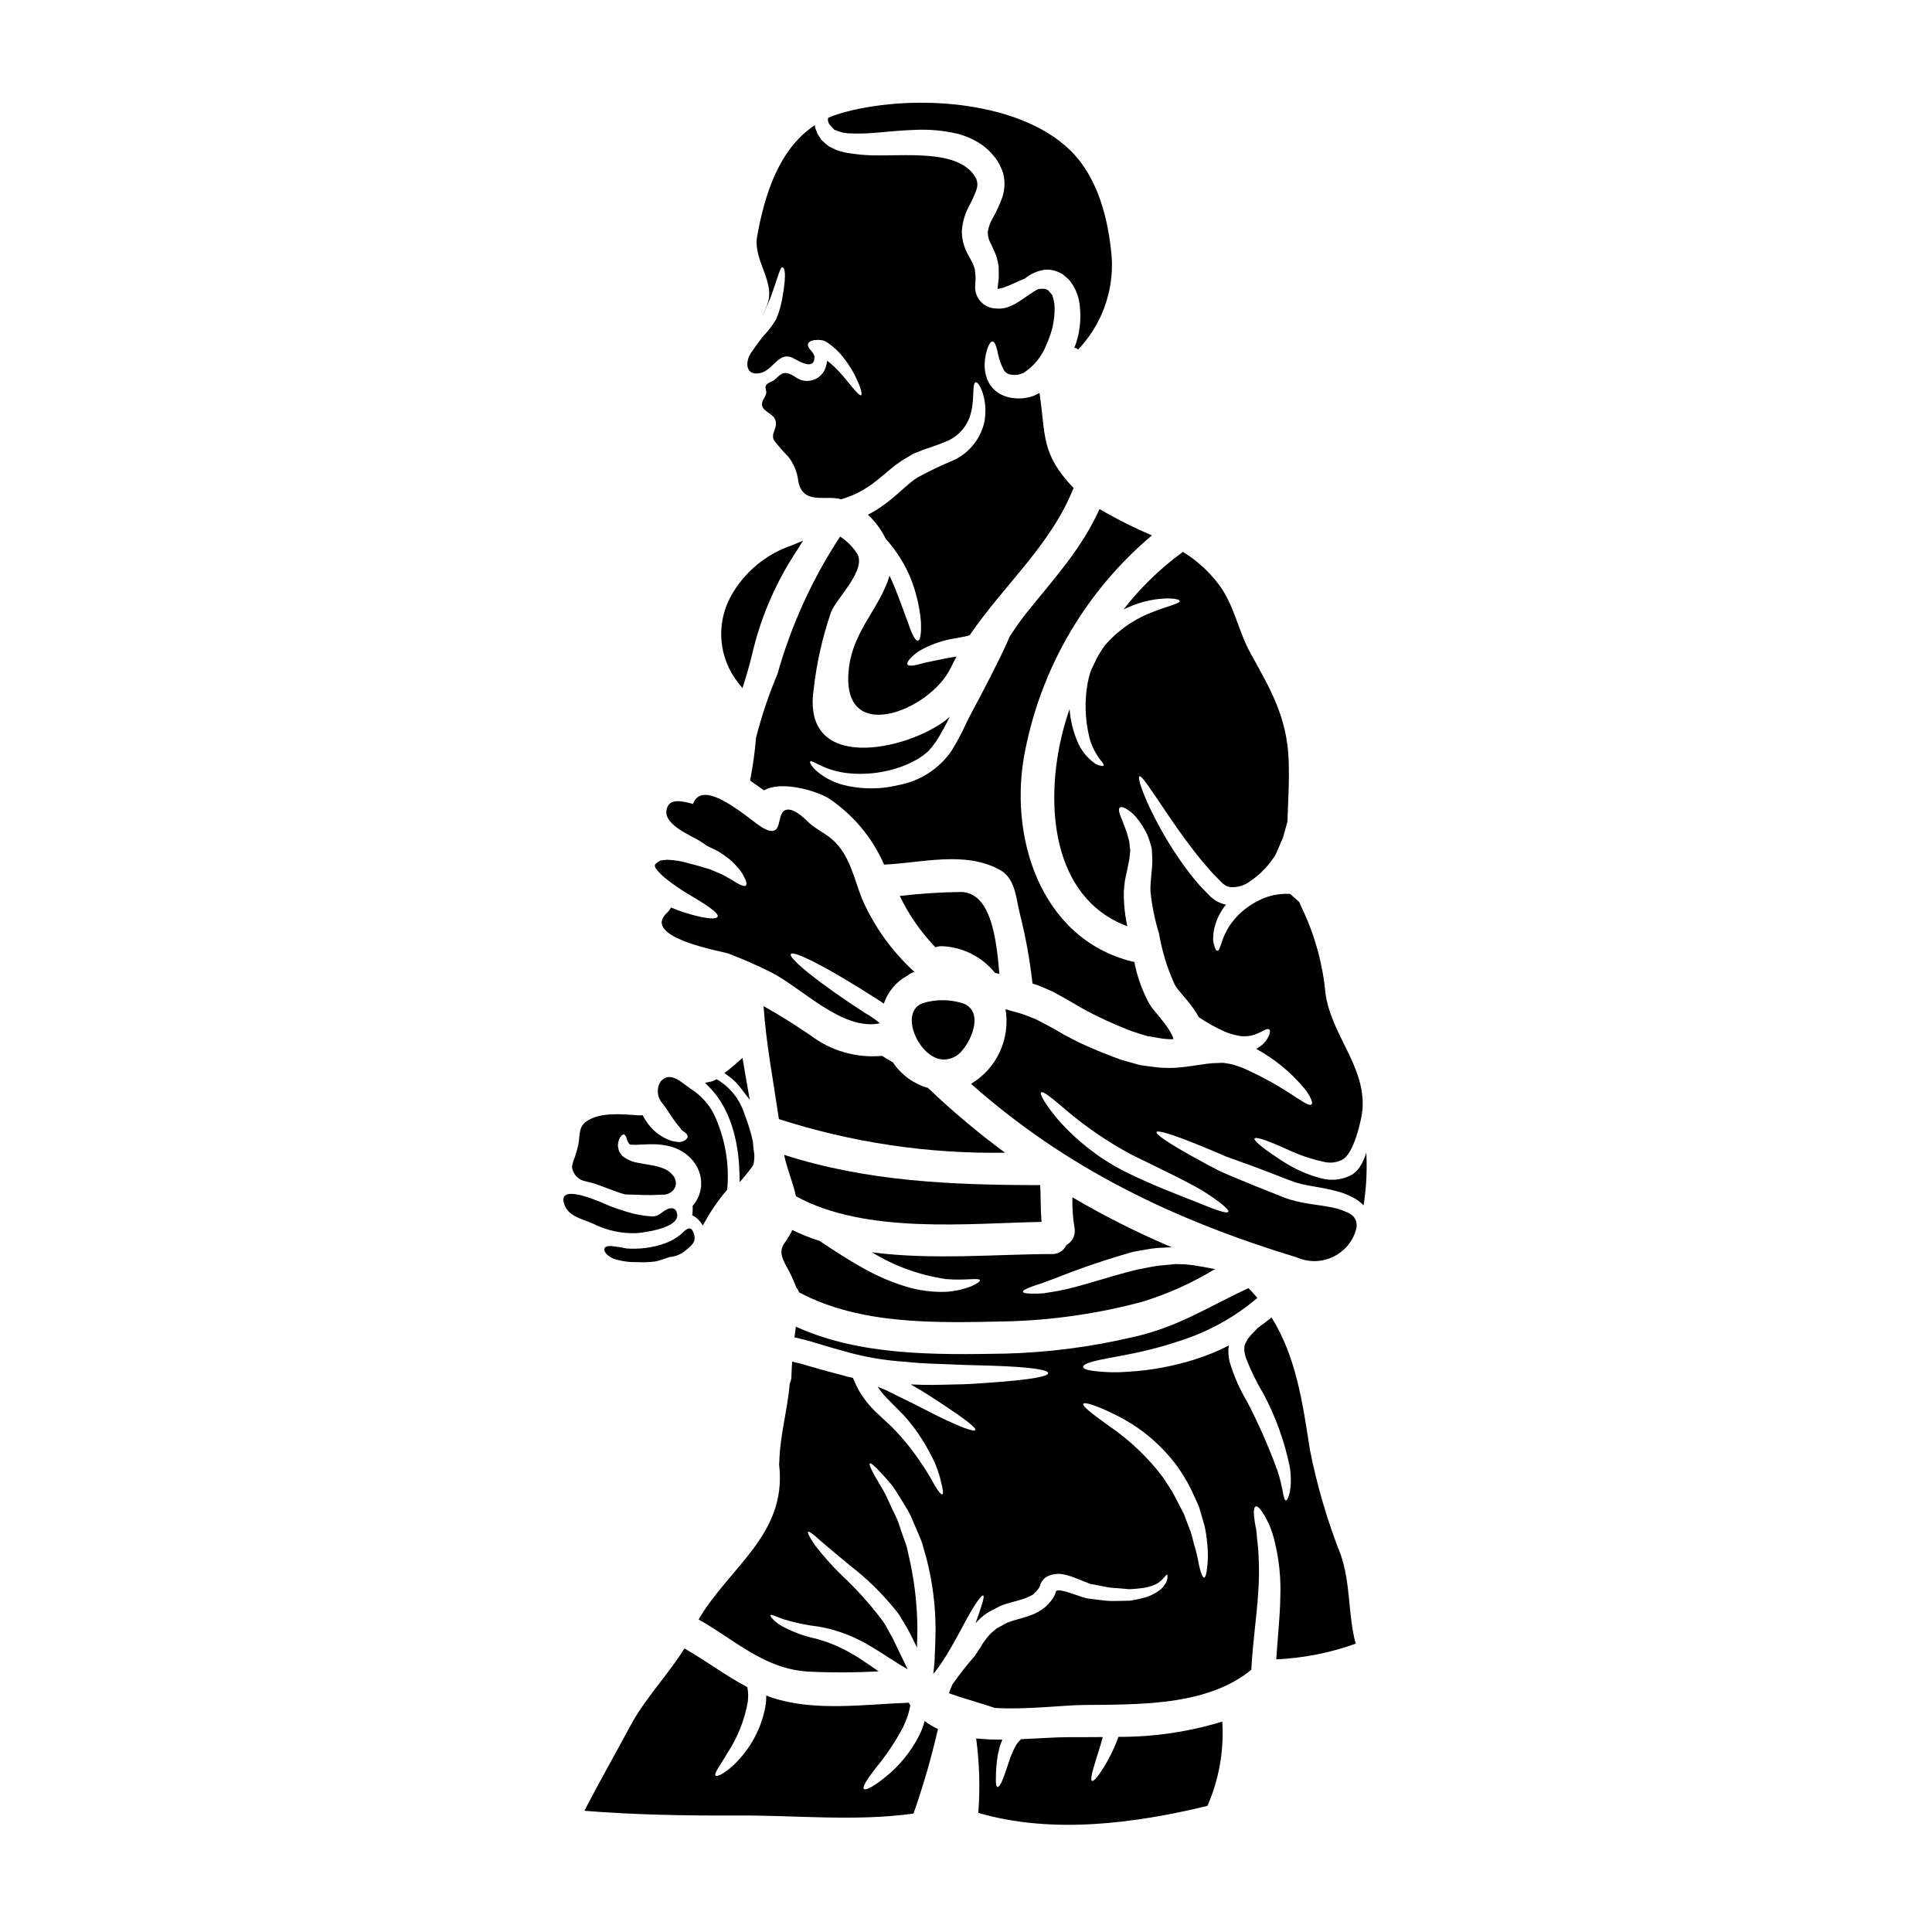 <?xml version="1.0" encoding="UTF-8"?>
<!-- Uploaded to: ICON Repo, www.iconrepo.com, Generator: ICON Repo Mixer Tools -->
<svg fill="#000000" width="800px" height="800px" version="1.1" viewBox="144 144 512 512" xmlns="http://www.w3.org/2000/svg">
 <g>
  <path d="m407.67 401.81c0.395 0.113 0.789 0.227 1.18 0.316-0.738-8.309-1.91-21.543-10.133-21.742h0.004c-5.438 0.062-10.871 0.418-16.273 1.055 2.402 5.008 5.594 9.598 9.445 13.602 0.602-0.219 1.238-0.316 1.879-0.289 5.426 0.262 10.484 2.832 13.898 7.059z"/>
  <path d="m345.38 242.88c3.586-0.707 4.984-6.004 8.879-3.938 1.48 0.789 5.633 3.328 5.578-0.316-0.027-1.223-1.68-2.133-1.734-3.148-0.113-1.707 3.613-1.574 4.555-1.082l-0.004 0.004c1.902 1.16 3.574 2.668 4.922 4.441 1.219 1.543 2.277 3.211 3.148 4.977 1.422 2.934 1.852 4.723 1.48 4.926-0.371 0.199-1.594-1.18-3.543-3.586-1.129-1.422-2.344-2.773-3.641-4.043-0.57-0.547-1.18-1.051-1.824-1.508-0.043 0.512-0.148 1.02-0.309 1.508-0.367 1.367-1.277 2.523-2.519 3.199-1.242 0.68-2.707 0.816-4.055 0.387-1.426-0.453-2.676-1.906-4.211-1.852-1.34 0.059-1.969 1.137-2.906 1.852-0.938 0.711-2.074 0.684-2.301 1.766-0.113 0.48 0.254 1.18 0.168 1.703v0.004c-0.145 0.582-0.395 1.129-0.738 1.621-1.25 2.449 0.828 3.047 2.191 4.242 0.855 0.625 1.277 1.688 1.082 2.731-0.227 1.395-1.254 2.559-0.43 3.984 1.156 1.496 2.402 2.922 3.727 4.266 1.332 1.688 2.215 3.688 2.562 5.809 0.789 6.492 5.859 4.781 9.957 5.207h0.004c0.52 0.051 1.035 0.148 1.539 0.285 0.082-0.031 0.195-0.086 0.285-0.113h-0.004c2.277-0.668 4.445-1.668 6.434-2.961 3.641-2.219 6.629-5.75 10.699-7.996 0.484-0.285 0.969-0.566 1.426-0.855 0.457-0.289 0.996-0.426 1.48-0.625h-0.004c0.891-0.398 1.801-0.738 2.731-1.023 1.734-0.625 3.184-1.082 4.469-1.648 2.141-0.797 3.981-2.238 5.262-4.129 0.492-0.766 0.91-1.574 1.254-2.418 0.199-0.855 0.484-1.621 0.598-2.363v0.004c0.191-1.234 0.305-2.481 0.34-3.731 0.027-2.023 0.168-2.992 0.625-3.148 0.395-0.113 1.082 0.625 1.852 2.754v0.004c0.457 1.406 0.703 2.871 0.742 4.352 0.008 1.039-0.059 2.074-0.203 3.102-0.926 4.535-3.922 8.379-8.094 10.383-3.207 1.324-6.344 2.812-9.395 4.469-2.934 1.652-5.75 5.152-10.387 8.227-0.977 0.676-2.004 1.273-3.074 1.789 1.965 1.824 3.574 3.996 4.746 6.402 2.57 2.875 4.684 6.129 6.262 9.648 1.629 3.863 2.656 7.949 3.043 12.125 0.168 3.129-0.113 5.094-0.789 5.207-0.672 0.113-1.574-1.652-2.559-4.582-1.082-2.789-2.363-6.719-4.125-10.816-0.289-0.625-0.543-1.18-0.828-1.789-2.562 8.422-9.305 14.312-10.672 23.703-3.188 21.973 21.34 12.203 26.863 0.738 0.512-1.051 1.023-2.047 1.574-3.043-3.5 0.539-6.371 1.25-8.566 1.676-2.449 0.738-4.125 1.023-4.441 0.395-0.285-0.566 0.789-1.879 2.879-3.414h0.008c3.055-1.816 6.441-3.008 9.957-3.5 0.91-0.172 1.793-0.344 2.644-0.516 0.344-0.082 0.684-0.195 0.996-0.285 8.992-13.262 21.488-23.816 27.52-39.016-8.711-9.137-7.344-13.887-9.02-25.191-0.484 0.254-0.996 0.512-1.508 0.738v0.008c-1.191 0.445-2.453 0.684-3.727 0.707-0.609 0.023-1.219-0.016-1.82-0.113l-0.43-0.055c-0.426-0.059-0.312-0.059-0.484-0.086l-0.594-0.168c-2.356-0.598-4.293-2.262-5.238-4.496-0.586-1.484-0.828-3.078-0.711-4.668 0.066-1.051 0.25-2.09 0.539-3.102 0.484-1.621 1.051-2.449 1.535-2.422 0.484 0.027 0.887 0.941 1.281 2.508h0.004c0.293 1.871 0.918 3.672 1.848 5.32 0.453 0.574 1.125 0.934 1.852 0.996 1.152 0.191 2.332-0.008 3.356-0.57 2.68-1.777 4.742-4.34 5.906-7.34 0.395-0.855 0.711-1.734 1.027-2.59l0.371-1.18 0.195-0.738v-0.004c0.008-0.094 0.027-0.191 0.059-0.281l0.055-0.285c0.359-1.617 0.523-3.269 0.484-4.922-0.055-1.074-0.258-2.133-0.598-3.148-0.254-0.312-0.512-0.652-0.789-0.938l-0.086-0.141c-0.027-0.031-0.055-0.031-0.082-0.059-0.262-0.344-0.598-0.344-0.914-0.539v-0.004c-0.645-0.082-1.297-0.055-1.93 0.082-0.254 0.145-0.516 0.254-0.789 0.43-3.328 1.969-6.371 5.148-10.414 4.668-1.559-0.043-3.031-0.734-4.062-1.906-1.027-1.168-1.527-2.715-1.375-4.269 0-0.031 0.059-1.109 0.059-1.109 0.027-0.254 0.027-0.738 0.027-1.109-0.055-0.598-0.113-1.18-0.168-1.824-0.113-0.598-0.316-0.938-0.484-1.535-0.371-0.684-0.738-1.398-1.109-2.106-1.172-1.941-1.82-4.16-1.879-6.43 0.121-2.324 0.738-4.598 1.82-6.66 0.816-1.469 1.512-3 2.078-4.582 0.16-0.508 0.238-1.039 0.227-1.574-0.027-0.254-0.113-0.457-0.113-0.68-0.09-0.145-0.137-0.312-0.141-0.484-2.731-5.406-9.988-6.148-16.422-6.344-3.269-0.059-6.43 0.055-9.562 0.055h0.004c-3 0.027-5.992-0.234-8.938-0.789-0.711-0.172-1.453-0.395-2.133-0.625-0.684-0.316-1.367-0.625-2.023-0.969-0.691-0.516-1.348-1.074-1.965-1.68-0.289-0.453-0.57-0.883-0.855-1.309l-0.172-0.254-0.055-0.141-0.113-0.227-0.168-0.484-0.004-0.004c-0.141-0.301-0.254-0.617-0.344-0.941-0.031-0.195-0.051-0.395-0.059-0.598-9.531 6.262-13.316 18.414-15.309 29.48-1.137 6.402 5.035 12.094 2.644 18.184-0.227 0.57-0.652 1.574-1.137 2.754 0.512-1.055 0.883-2.109 1.367-3.047 2.336-5.664 3.102-9.84 3.84-9.703 1.34 0.312 0.227 6.691 0.086 7.394l0.004 0.008c-0.305 2.191-0.898 4.336-1.77 6.375-1.023 1.711-2.246 3.297-3.641 4.723-1.023 1.367-2.051 2.785-3.016 4.184-1.57 2.328-1.543 6.109 2.356 5.367z"/>
  <path d="m365.16 178.43c0.277 0.055 0.539 0.148 0.789 0.281 0.395 0.141 0.828 0.254 1.25 0.395 0.516 0.086 1.027 0.145 1.539 0.227 2.625 0.125 5.258 0.059 7.871-0.195 2.902-0.254 6.203-0.598 9.73-0.711 3.883-0.203 7.773 0.152 11.555 1.051 2.207 0.594 4.305 1.547 6.207 2.816 1.02 0.703 1.945 1.535 2.754 2.477 0.469 0.488 0.895 1.016 1.277 1.574l0.789 1.312c0.359 0.723 0.664 1.473 0.91 2.246 0.191 0.715 0.316 1.449 0.367 2.188 0.062 1.391-0.117 2.777-0.539 4.102-0.699 1.957-1.562 3.852-2.59 5.66-0.684 1.133-1.129 2.391-1.309 3.699 0.035 1.219 0.387 2.406 1.023 3.445 0.371 0.789 0.738 1.621 1.082 2.418 0.375 1.031 0.637 2.098 0.785 3.188 0.031 0.996 0.031 1.992 0.031 2.934-0.031 0.395-0.059 0.711-0.113 1.223l-0.141 1.18c-0.043 0.18-0.062 0.359-0.059 0.543 0.023 0.023 0.055 0.031 0.086 0.027 0.055 0 0.195 0.055 0.227 0.055l0.012-0.051c0.051 0.004 0.102-0.008 0.148-0.027 0.496-0.074 0.98-0.207 1.449-0.395 1.793-0.68 3.586-1.574 5.352-2.301 1.574-1.312 3.508-2.125 5.547-2.336 1.145-0.043 2.285 0.184 3.328 0.656l0.789 0.395 0.195 0.113 0.113 0.059 0.059 0.027 0.34 0.312 0.227 0.199c0.316 0.254 0.625 0.512 0.941 0.789v-0.004c1.629 1.887 2.648 4.219 2.93 6.691 0.289 2.254 0.254 4.535-0.109 6.773l-0.059 0.43-0.113 0.539-0.168 0.738c-0.141 0.57-0.316 1.223-0.512 1.824-0.113 0.395-0.316 0.789-0.457 1.18l-0.004 0.004c0.176 0 0.348 0.027 0.512 0.086 0.18 0.105 0.344 0.238 0.484 0.391 6.258-6.543 9.496-15.402 8.934-24.441-0.855-10.043-3.586-21.254-11.156-28.543-13.926-13.41-42.816-14.918-60.965-9.57-1.039 0.316-2.055 0.699-3.047 1.141-0.145 0.734 0.09 1.496 0.625 2.019z"/>
  <path d="m340.77 326.37 0.551-1.773c0.938-3.019 1.73-5.965 2.438-9.004v-0.004c2.336-9.141 6.195-17.82 11.414-25.68l1.641-2.633-2.859 1.203c-6.984 2.336-12.832 7.227-16.359 13.695-1.918 3.574-2.746 7.629-2.391 11.668 0.355 4.039 1.879 7.887 4.391 11.07z"/>
  <path d="m449.28 285.88c-4.773-2.023-9.41-4.352-13.887-6.973-4.926 10.844-11.953 18.238-19.68 27.918-1.422 1.82-2.754 3.754-4.039 5.688-0.684 1.594-1.539 3.445-2.59 5.609-1.574 3.215-3.504 7.027-5.719 11.211-1.109 2.106-2.305 4.211-3.391 6.492l0.004-0.004c-1.137 2.512-2.438 4.945-3.898 7.281-3.316 4.731-8.371 7.957-14.059 8.969-4.359 1.066-8.898 1.141-13.289 0.227-2.992-0.559-5.793-1.871-8.141-3.812-1.648-1.426-2.047-2.477-1.906-2.676 0.539-0.598 3.84 2.59 10.582 3.148h0.004c3.918 0.34 7.863-0.047 11.641-1.141 2.188-0.617 4.293-1.504 6.262-2.648l0.711-0.457 0.371-0.254 0.168-0.113 0.086-0.055 0.055-0.027 1.426-1.18 1.023-1.18 1.113-1.473c1.312-2.106 2.508-4.281 3.582-6.516-0.395 0.344-0.789 0.711-1.18 1.023-10.5 7.969-38.02 13.918-34.918-8.082 0.773-7.039 2.328-13.969 4.637-20.66 1.398-3.668 9.875-11.492 6.691-15.82-1.148-1.656-2.606-3.074-4.293-4.184-7.363 11.199-12.961 23.469-16.59 36.371-2.305 5.488-4.207 11.137-5.691 16.898-0.312 3.824-0.844 7.625-1.594 11.383 1.223 0.855 2.449 1.734 3.699 2.617 4.582-2.676 13.914 0.086 17.27 2.191v0.004c6.41 4.328 11.461 10.387 14.566 17.473 10.102-0.457 21.516-3.727 30.762 1.453 4.129 2.332 4.184 7.711 5.238 11.695l-0.004-0.004c1.52 6.047 2.629 12.188 3.328 18.383 0.516 0.172 1.027 0.289 1.512 0.484 1.078 0.457 2.106 0.883 3.148 1.34 1.043 0.457 1.906 0.996 2.816 1.48 1.934 1.023 3.445 1.992 5.094 2.934 1.594 0.855 2.988 1.648 4.582 2.418 1.594 0.766 3.148 1.508 4.668 2.133s2.93 1.281 4.352 1.793c1.426 0.512 2.754 0.883 4.098 1.309 1.34 0.227 2.644 0.457 3.898 0.656v-0.004c1.039 0.164 2.094 0.23 3.148 0.195-0.039-0.148-0.066-0.301-0.086-0.453-0.43-1.039-0.984-2.023-1.648-2.93-0.738-1.051-1.625-2.106-2.535-3.242-0.484-0.57-0.938-1.109-1.453-1.793v-0.004c-0.543-0.758-1.008-1.57-1.395-2.418-1.5-3.055-2.582-6.301-3.215-9.645-0.191-0.016-0.379-0.043-0.566-0.09-24.621-6.113-33.027-33.746-28.305-56.258 4.438-22.145 16.258-42.133 33.535-56.684z"/>
  <path d="m426.6 473.95c-0.676 1.516-2.211 2.461-3.867 2.387-14.258 0-31.531 1.648-47.625-0.457l-0.004 0.004c5.981 3.664 12.641 6.074 19.578 7.082 5.238 0.453 8.793-0.43 8.992 0.312 0.086 0.316-0.652 0.855-2.133 1.539h0.004c-2.207 0.879-4.543 1.398-6.918 1.535-3.504 0.109-7.008-0.344-10.371-1.34-4.031-1.227-7.914-2.894-11.578-4.977-3.871-2.164-7.344-4.441-10.445-6.488l-1.023-0.684c-2.488-0.797-4.91-1.766-7.262-2.902-0.164 0.406-0.352 0.801-0.566 1.18-0.148 0.262-0.316 0.512-0.512 0.742-0.148 0.391-0.359 0.758-0.625 1.082-1.938 2.391-1.137 4.184 0.168 6.656h0.004c1.031 1.789 1.906 3.664 2.617 5.609 0.328 0.355 0.574 0.785 0.711 1.25 16.418 8.734 36.539 8.082 54.637 7.711 12.277-0.281 24.477-2.027 36.336-5.207 6.758-2.074 13.23-4.984 19.266-8.66-0.031 0.004-0.062-0.008-0.086-0.027-1.395-0.227-2.848-0.57-4.41-0.789-0.789-0.141-1.594-0.285-2.336-0.34l0.004 0.004c-0.84-0.113-1.688-0.16-2.535-0.145-0.395 0-1.078-0.055-1.25-0.027-0.453 0.059-0.91 0.086-1.367 0.141l-2.785 0.254c-1.91 0.227-3.84 0.711-5.863 1.055-7.992 1.969-15.309 4.637-21 5.664-1.426 0.254-2.703 0.453-3.84 0.625l-0.004 0.004c-0.953 0.078-1.914 0.105-2.871 0.082-1.594 0-2.508-0.168-2.562-0.48-0.055-0.312 0.738-0.789 2.246-1.34 0.738-0.289 1.648-0.598 2.731-0.914 0.996-0.395 2.164-0.824 3.445-1.277 6.797-2.715 13.73-5.07 20.773-7.059 2.188-0.371 4.293-0.855 6.398-1.023l3.102-0.172c0.254 0 0.512-0.027 0.738-0.027h0.004c-9.051-3.836-17.844-8.258-26.32-13.234-0.07 2.668 0.109 5.336 0.539 7.973 0.414 1.859-0.457 3.769-2.133 4.68z"/>
  <path d="m317.7 373.95c0.047 0.141 0.125 0.27 0.23 0.371l0.426 0.543c0.09 0.078 0.176 0.164 0.254 0.254 0.5 0.559 1.039 1.07 1.621 1.535 2.223 1.809 4.594 3.426 7.086 4.84 4.414 2.617 7.231 4.582 6.859 5.438-0.371 0.855-3.644 0.512-8.82-1.109v-0.004c-1.203-0.383-2.387-0.832-3.543-1.336-0.227 0.508-0.555 0.961-0.969 1.336-7.285 6.633 14.539 10.273 16.137 10.871 3.84 1.453 7.598 3.094 11.27 4.926 8.195 4.098 18.926 15.648 28.914 13.57-0.051-0.078-0.121-0.145-0.199-0.195-1.18-0.957-2.434-1.816-3.754-2.562-11.699-7.543-20.348-14.457-19.637-15.594 0.711-1.137 10.703 4.129 22.141 11.496 0.828 0.484 1.68 1.055 2.504 1.648h-0.004c1.074-3.195 3.328-5.863 6.301-7.453 0.5-0.434 1.094-0.742 1.734-0.91 0.055 0 0.086 0 0.113-0.027-5.91-5.379-10.629-11.93-13.859-19.242-2.191-5.465-3.242-11.695-7.852-15.793-1.992-1.793-4.297-2.703-6.262-4.527-1.277-1.223-4.414-4.379-6.488-3.242-2.219 1.25-0.254 7.742-5.832 4.555-3.074-1.762-15.77-13.688-18.414-6.297-1.879-0.457-5.512-1.594-6.633 0.512-2.504 4.723 6.348 7.852 8.965 9.648 0.453 0.285 0.855 0.598 1.223 0.883 0.426 0.199 0.789 0.395 1.223 0.598h0.008c0.699 0.301 1.383 0.641 2.047 1.023 0.684 0.484 1.367 0.941 1.992 1.367 1.074 0.758 2.039 1.656 2.871 2.676 0.668 0.695 1.234 1.48 1.68 2.332 0.789 1.395 0.969 2.273 0.625 2.586s-1.25 0-2.504-0.738c-0.625-0.371-1.34-0.883-2.219-1.309h0.004c-0.906-0.559-1.859-1.035-2.848-1.422-0.484-0.223-1.023-0.453-1.574-0.68-0.551-0.227-1.395-0.43-2.106-0.652-0.711-0.223-1.648-0.516-2.16-0.629-0.789-0.195-1.574-0.395-2.363-0.625v-0.004c-1.504-0.414-3.051-0.664-4.613-0.738-0.34-0.051-0.688-0.039-1.023 0.027-0.227 0.055-0.789 0-0.789 0.113-0.141 0.082-0.199-0.031-0.457 0.027l-1.051 0.68-0.086 0.086c-0.027 0.055-0.168 0.141-0.168 0.199v0.004c-0.059 0.066-0.105 0.145-0.141 0.227-0.047 0.191-0.016 0.398 0.082 0.57 0 0.066 0.059 0.094 0.059 0.148z"/>
  <path d="m419.17 458.07c-22.996-0.031-45.5-0.969-67.383-8.027 0.855 3.984 2.422 7.453 3.148 10.98 18.582 10.191 46.016 7.117 65.082 6.801-0.254-3.242-0.199-6.516-0.344-9.789-0.191 0.004-0.336 0.035-0.504 0.035z"/>
  <path d="m399.45 409.98c-3.551-1.188-7.387-1.23-10.961-0.113-6.004 2.277-1.574 13.262 4.383 14.773l0.004-0.004c0.285 0.035 0.57 0.082 0.852 0.145 2.078 0.113 4.074-0.816 5.324-2.477 2.617-3.019 5.488-10.105 0.398-12.324z"/>
  <path d="m380.61 425.52c-0.996-0.57-1.969-1.137-2.875-1.707h0.004c-6.777 0.629-13.543-1.312-18.953-5.438-4.184-2.816-8.266-5.438-12.438-7.738 0.684 9.984 2.617 19.977 4.07 29.934 19.352 6.231 39.598 9.242 59.93 8.906-7.16-5.277-13.977-11.008-20.406-17.156-3.816-1.09-7.125-3.5-9.332-6.801z"/>
  <path d="m340.25 432.27 2.438 3.199-1.926-11.113-1.324 1.18c-0.789 0.695-1.574 1.395-2.418 2.035l-1.051 0.789 1.066 0.789h0.004c1.215 0.879 2.297 1.93 3.211 3.121z"/>
  <path d="m436.36 612.59c-1.48 2.336-2.535 3.543-2.961 3.356-0.426-0.184-0.141-1.789 0.68-4.41 0.543-1.91 1.426-4.383 2.164-7.203-2.988 0.031-5.949 0.031-8.793 0.031-3.699 0-8.195 0.34-12.891 0.539l0.004 0.004c-0.016 0-0.027 0.012-0.027 0.027-0.434 0.434-0.828 0.902-1.184 1.398-0.285 0.566-0.625 1.105-0.883 1.703-0.254 0.598-0.484 1.18-0.711 1.734-0.824 2.363-1.449 4.383-2.019 5.805-0.57 1.422-1.109 2.051-1.426 1.992s-0.426-0.969-0.395-2.418l0.004 0.004c0.004-2.098 0.184-4.195 0.543-6.262 0.168-0.684 0.34-1.395 0.512-2.133 0.168-0.539 0.426-1.137 0.652-1.734-2.336 0-4.668-0.086-6.941-0.316 0.887 6.535 1.078 13.148 0.57 19.723 19.465 5.691 41.328 2.848 60.727-1.852h-0.004c3.078-7.023 4.426-14.684 3.938-22.34-8.918 2.727-18.195 4.086-27.52 4.043-1.043 2.906-2.398 5.691-4.039 8.309z"/>
  <path d="m491.16 528.31c-1.992-12.891-3.727-24.797-10.188-35.172-1.223 0.996-2.449 1.934-3.699 2.812-0.484 0.543-0.996 1.082-1.508 1.594-0.812 0.785-1.441 1.738-1.848 2.793-0.141 0.254-0.055 0.395-0.141 0.566 0 0.254-0.059 0.996-0.027 0.969h-0.004c0.078 0.668 0.219 1.328 0.426 1.969 1.289 3.348 2.871 6.574 4.723 9.645 3.234 6.113 5.57 12.66 6.945 19.438 0.789 5.633-0.512 8.734-1.051 8.707-0.738-0.027-0.738-3.445-2.277-7.965l-0.004-0.004c-2.269-6.227-4.941-12.301-7.992-18.184-1.984-3.309-3.543-6.856-4.641-10.555-0.227-0.98-0.34-1.984-0.34-2.988-0.023-0.113-0.023-0.23 0-0.344l0.027-0.172 0.027-0.285c0.027-0.195 0.059-0.344 0.086-0.566h0.004c-2.938 1.5-5.992 2.746-9.137 3.731-5.644 1.773-11.48 2.856-17.387 3.215-3.121 0.254-6.258 0.188-9.363-0.203-1.938-0.254-2.754-0.625-2.754-1.082s0.789-0.91 2.617-1.422c1.832-0.512 4.781-0.969 8.906-1.793 5.453-1.027 10.816-2.477 16.047-4.328 6.809-2.414 13.113-6.047 18.613-10.727-0.738-0.883-1.539-1.734-2.363-2.59-10.559 4.863-18.582 10.328-30.676 12.988-11.09 2.606-22.422 4.07-33.809 4.367-18.414 0.316-38.387 0.625-55.461-7.144-0.141 0.941-0.254 1.883-0.371 2.816 1.938 0.457 3.812 0.91 5.551 1.48 1.539 0.457 3.047 0.91 4.527 1.34 1.422 0.395 2.848 0.789 4.211 1.18l-0.004 0.004c4.922 1.336 9.965 2.164 15.051 2.477 4.609 0.512 8.793 0.57 12.492 0.711 3.672 0.199 6.969 0.199 9.762 0.316 11.324 0.34 15.648 1.137 15.648 1.992 0 0.855-4.266 1.734-15.566 2.531-2.812 0.199-6.059 0.457-9.871 0.484-3.273 0.086-6.941 0.199-10.984-0.027 3.586 1.992 6.574 4.039 9.137 5.719 5.18 3.445 8.266 5.777 7.965 6.371-0.301 0.594-3.938-0.789-9.617-3.543-2.816-1.367-6.121-3.188-9.82-4.926-1.852-0.855-3.727-1.992-5.773-2.731-0.227-0.086-0.457-0.199-0.656-0.285 0.625 0.945 1.32 1.84 2.078 2.676 1.707 1.707 3.328 3.356 4.863 4.926l0.004-0.004c2.773 3.098 5.133 6.535 7.027 10.234 1.324 2.387 2.293 4.957 2.875 7.625 0.484 1.879 0.598 2.961 0.289 3.074-0.312 0.113-0.996-0.711-1.992-2.336-1.246-2.328-2.637-4.582-4.156-6.742-2.148-3.156-4.578-6.106-7.266-8.816-0.789-0.738-1.621-1.508-2.445-2.277l-1.25-1.18-0.637-0.594-0.312-0.312-0.141-0.145-0.371-0.395 0.004 0.004c-1.918-1.984-3.469-4.285-4.582-6.805-0.199-0.426-0.371-0.855-0.543-1.277-0.934-0.168-1.855-0.398-2.758-0.684-2.934-0.738-5.902-1.574-8.934-2.445-1.453-0.484-2.934-0.855-4.414-1.18-0.082 1.312-0.168 2.59-0.195 3.867 0.004 0.652-0.145 1.293-0.43 1.879-0.598 7.031-2.617 13.832-2.785 20.887-0.004 0.23-0.023 0.457-0.059 0.684 0.031 0.129 0.051 0.262 0.059 0.395 1.914 18.23-13.367 26.855-21.379 40.633 9.504 5.32 17.246 13.031 28.855 13.801 6.277 0.309 12.566 0.289 18.84-0.059-1.367-0.941-2.672-1.879-3.938-2.703-1.137-0.789-2.215-1.453-3.297-2.051-1.027-0.613-2.094-1.164-3.188-1.648-0.996-0.512-2.16-0.91-3.215-1.34-1.023-0.312-1.906-0.625-2.934-0.91v0.004c-3.301-0.703-6.477-1.898-9.422-3.543-2.047-1.34-2.812-2.504-2.644-2.703 0.254-0.285 1.367 0.371 3.445 1.082 3.055 0.941 6.188 1.602 9.359 1.969 1.027 0.168 2.219 0.457 3.391 0.738 1.082 0.344 2.219 0.625 3.445 1.137h-0.004c1.27 0.441 2.504 0.977 3.699 1.594 1.254 0.598 2.449 1.277 3.672 2.019 3.074 1.824 6.117 3.988 9.332 5.805-0.938-1.969-1.906-3.938-2.812-5.805-0.344-0.738-0.684-1.449-1.027-2.16-0.34-0.652-0.68-1.277-1.051-1.906l-1.023-1.883c-0.371-0.594-0.828-1.18-1.223-1.734h-0.004c-3.086-4.055-6.512-7.844-10.234-11.324-2.59-2.508-4.992-5.203-7.191-8.059-1.395-2.078-2.078-3.328-1.824-3.543 0.254-0.211 1.398 0.625 3.246 2.332 1.879 1.625 4.551 3.84 8.023 6.719v-0.004c4.258 3.289 8.121 7.051 11.527 11.211 0.457 0.598 1 1.18 1.426 1.879 0.426 0.695 0.855 1.398 1.277 2.106 0.426 0.707 0.855 1.398 1.25 2.164 0.398 0.766 0.711 1.422 1.082 2.133 0.371 0.711 0.684 1.426 1.023 2.106 0.059-1.594 0.086-3.148 0.113-4.809h0.004c-0.027-5.977-0.668-11.938-1.906-17.785-0.316-1.34-0.598-2.648-0.883-3.938-0.371-1.25-0.855-2.422-1.223-3.543-0.371-1.121-0.789-2.273-1.137-3.356v0.004c-0.406-1-0.863-1.98-1.367-2.934-0.914-1.879-1.594-3.613-2.422-5.094-0.828-1.48-1.648-2.731-2.219-3.781-1.18-2.106-1.707-3.356-1.449-3.543 0.262-0.184 1.309 0.684 2.957 2.477 0.828 0.883 1.793 1.992 2.906 3.301 1.023 1.367 2.019 3.148 3.215 5.008 0.629 0.984 1.207 2 1.734 3.047 0.484 1.109 0.969 2.273 1.48 3.473 0.512 1.195 1.082 2.418 1.535 3.727 0.371 1.34 0.789 2.703 1.18 4.125v-0.004c1.586 6.137 2.398 12.449 2.418 18.785-0.027 3.016-0.168 5.949-0.285 8.793-0.113 1.023-0.199 2.019-0.316 3.016 0.141-0.168 0.316-0.344 0.457-0.512h0.004c1.129-1.48 2.184-3.019 3.148-4.609 1.879-3.102 3.387-5.977 4.691-8.367 2.535-4.777 4.473-7.512 4.953-7.227 0.371 0.254-0.453 2.848-2.074 7.34 0.949-1.102 2.051-2.059 3.269-2.848l2.391-1.277 0.828-0.43 0.711-0.285c0.484-0.168 0.969-0.344 1.395-0.457 1.824-0.539 3.445-0.883 4.809-1.422l-0.004 0.004c0.555-0.234 1.098-0.496 1.625-0.789 0.168-0.027 0.512-0.395 0.789-0.68l0.43-0.426h-0.004c0.055-0.082 0.121-0.16 0.195-0.227 0.402-0.48 0.688-1.047 0.828-1.652 0.172-0.41 0.414-0.785 0.711-1.113 0.312-0.359 0.703-0.652 1.141-0.848 0.496-0.262 1.035-0.438 1.594-0.516 0.625-0.133 1.266-0.172 1.902-0.113 0.48 0.062 0.957 0.156 1.426 0.285 0.816 0.195 1.613 0.453 2.391 0.77 0.711 0.285 1.395 0.539 2.078 0.828 0.684 0.289 1.18 0.484 1.879 0.738 1.223 0.223 2.391 0.453 3.543 0.68h-0.004c1.191 0.266 2.402 0.418 3.617 0.457 1.109 0.113 2.188 0.195 3.184 0.285 1.055-0.055 2.023-0.113 2.906-0.227v-0.004c1.457-0.117 2.883-0.492 4.211-1.109 1.969-0.996 2.59-2.703 2.961-2.477 0.141 0.086 0.141 0.484 0 1.18-0.074 0.469-0.273 0.91-0.57 1.281-0.34 0.598-0.793 1.121-1.34 1.539-1.414 1.074-3.043 1.832-4.777 2.219-0.969 0.254-1.992 0.453-3.074 0.625l-0.227 0.027h-0.789l-0.828 0.027c-0.57 0-1.137 0-1.734 0.027-1.273 0.055-2.551 0-3.812-0.168l-2.078-0.254-1.051-0.141-0.539-0.059-0.289-0.055h-0.141l-0.055-0.027h-0.059l-0.227-0.059c-0.625-0.168-1.422-0.426-2.133-0.68-0.711-0.254-1.34-0.457-2.047-0.684l-0.004-0.008c-0.633-0.227-1.277-0.406-1.938-0.539-0.316-0.086-0.57-0.086-0.855-0.141h0.004c-0.145 0.02-0.285 0.027-0.426 0.027-0.113 0.027-0.289 0.086-0.43 0.113l-0.086 0.285-0.285 0.789v-0.004c-0.25 0.523-0.555 1.02-0.91 1.48-0.184 0.25-0.383 0.488-0.598 0.711l-0.426 0.457c-0.324 0.352-0.688 0.664-1.082 0.938-0.875 0.656-1.832 1.199-2.844 1.621-1.824 0.738-3.586 1.109-5.152 1.621-0.379 0.105-0.746 0.227-1.109 0.371l-0.484 0.172-0.113 0.055-0.312 0.172c-0.766 0.426-1.574 0.852-2.363 1.277l-1.574 1.34v0.004c-0.52 0.547-1.004 1.125-1.449 1.734-0.508 0.641-0.957 1.328-1.336 2.047l-0.684 1.027-0.789 1.18v0.004c-2.106 2.402-4.078 4.918-5.902 7.539-0.285 0.594-0.531 1.199-0.742 1.824-0.082 0.227-0.109 0.371-0.168 0.484 0.148 0.066 0.301 0.121 0.457 0.168l1.969 0.684c2.644 0.824 5.094 1.574 7.34 2.273 0.855 0.285 1.621 0.512 2.391 0.789 8.566 0.484 18.184-0.738 23.305-0.789 14.43-0.172 32.84 0.395 44.648-9.336 0.457-7.871 1.449-14.285 1.762-19.52v0.004c0.395-4.594 0.375-9.215-0.055-13.805-0.262-1.703-0.227-3.215-0.516-4.379-0.203-0.988-0.352-1.984-0.453-2.988-0.141-1.594 0.027-2.422 0.426-2.59 0.398-0.168 1.023 0.312 1.91 1.707 0.578 0.93 1.102 1.887 1.574 2.875 0.637 1.469 1.141 2.992 1.508 4.555 1.215 4.859 1.734 9.871 1.539 14.879-0.059 4.809-0.652 10.301-1.082 16.504 7.188-0.324 14.285-1.723 21.059-4.152-2.078-7.684-1.277-15.824-3.984-23.617v0.004c-3.531-8.969-6.254-18.23-8.133-27.684zm-27.289 31.387c-0.168 1.535-0.457 2.363-0.766 2.391-0.312 0.027-0.711-0.824-1.109-2.273-0.398-1.453-0.625-3.613-1.426-6.09-0.395-1.25-0.598-2.676-1.137-4.07s-1.109-2.816-1.648-4.352c-0.828-1.574-1.68-3.227-2.562-4.953-0.789-1.508-1.938-3.148-2.961-4.754v-0.004c-4.043-5.371-8.945-10.031-14.512-13.801-4.297-3.102-7.031-5.18-6.66-5.777 0.316-0.539 3.504 0.43 8.422 2.879 6.609 3.211 12.328 8 16.648 13.941 1.207 1.738 2.301 3.555 3.273 5.434 0.828 1.762 1.621 3.418 2.336 5.094 0.539 1.852 1.051 3.586 1.508 5.234h-0.004c0.312 1.496 0.531 3.008 0.652 4.527 0.266 2.184 0.246 4.387-0.055 6.566z"/>
  <path d="m387.53 604.03c-2.231 4.371-5.398 8.199-9.273 11.207-2.848 2.277-4.867 3.301-5.32 2.848-0.453-0.457 0.738-2.418 2.902-5.234h-0.004c2.816-3.375 5.289-7.027 7.371-10.898 0.57-1.184 1.066-2.398 1.48-3.644 0.223-0.828 0.395-1.594 0.566-2.363-0.141-0.227-0.285-0.484-0.426-0.711-11.809 0.426-24.797 2.391-36.141-1.312v0.004c-0.551-0.176-1.094-0.387-1.621-0.625 0.008 0.75-0.031 1.5-0.113 2.246-0.902 5.703-3.523 10.996-7.516 15.172-1.145 1.246-2.445 2.348-3.867 3.269-1.023 0.598-1.707 0.789-1.938 0.543-0.227-0.242 0.031-0.883 0.625-1.883s1.48-2.301 2.477-4.012c2.711-4.117 4.562-8.746 5.438-13.602 0.164-1.309 0.125-2.637-0.117-3.934-5.773-3.016-10.953-7-16.672-10.234-4.414 7.086-10.332 13.059-14.316 20.469-3.984 7.406-8.266 14.957-12.203 22.539 13.402 1.082 26.832 1.312 40.293 1.25 15.453-0.113 31.586 1.648 46.926-0.512l0.004-0.004c2.582-7.336 4.746-14.812 6.484-22.395-1.25-0.586-2.438-1.301-3.543-2.133-0.336 1.371-0.84 2.695-1.496 3.949z"/>
  <path d="m506.08 449.45c-0.309 1.047-0.727 2.059-1.25 3.016-0.172 0.316-0.344 0.598-0.57 0.941-0.227 0.344-0.57 0.711-0.883 1.023l-0.625 0.543c-0.027 0.027-0.227 0.168-0.227 0.168h-0.004c-0.055 0.043-0.109 0.082-0.168 0.117l-0.227 0.113-0.512 0.285-0.004-0.004c-2.356 1.082-5.016 1.293-7.512 0.602-3.559-0.922-6.941-2.41-10.02-4.414-5.117-3.269-7.852-5.551-7.629-6.09 0.289-0.68 3.902 0.684 9.195 3.074 2.969 1.375 6.082 2.414 9.277 3.102 1.496 0.344 3.066 0.195 4.469-0.426l0.223-0.113 0.086-0.059c3.047-1.453 5.152-10.555 5.379-13.383 0.824-11.414-8.312-19.68-9.82-30.73h0.004c-0.707-7.602-2.719-15.023-5.945-21.941-0.371-0.738-0.707-1.48-0.996-2.219-0.855-0.789-1.676-1.48-2.418-2.16-2.359-0.133-4.719 0.242-6.914 1.105-2.254 0.926-4.332 2.227-6.148 3.844-0.781 0.711-1.492 1.492-2.137 2.332-0.598 0.715-1.113 1.5-1.531 2.332-1.594 2.731-1.824 5.551-2.562 5.438-0.344 0-0.652-0.598-0.91-1.676-0.203-0.676-0.262-1.383-0.176-2.078 0.02-0.996 0.184-1.984 0.484-2.934 0.312-1.133 0.762-2.223 1.34-3.242 0.441-0.816 0.969-1.578 1.574-2.277-0.062-0.023-0.133-0.035-0.199-0.031-0.992-0.23-1.938-0.629-2.793-1.18l-0.789-0.625-0.199-0.145-0.223-0.195v-0.004c-0.051-0.055-0.102-0.113-0.145-0.172l-0.371-0.371c-0.965-1.023-1.969-1.992-2.844-3.016-1.664-1.957-3.227-4-4.684-6.121-2.449-3.519-4.652-7.199-6.598-11.02-3.363-6.547-4.668-10.844-4.102-11.129 0.566-0.285 3.019 3.5 7.004 9.391 1.992 2.988 4.414 6.461 7.258 10.16 1.422 1.879 2.988 3.727 4.637 5.606 0.828 0.938 1.734 1.789 2.617 2.703l0.344 0.34 0.086 0.086 0.082 0.086 0.828 0.598h-0.004c0.32 0.152 0.652 0.273 0.996 0.371 2.019 0.215 4.047-0.379 5.633-1.652 1.871-1.262 3.531-2.805 4.922-4.582 0.348-0.406 0.672-0.836 0.969-1.277l0.426-0.625 0.227-0.344c0.027-0.035 0.047-0.074 0.059-0.117 0.453-1.023 0.883-2.019 1.309-3.016 0.199-0.484 0.395-0.969 0.625-1.426 0.145-0.453 0.227-0.91 0.371-1.336 0.254-0.887 0.484-1.734 0.711-2.535v0.004c0.055-0.164 0.094-0.336 0.117-0.512 0.141-5.207 0.539-10.527 0.316-16.191-0.43-11.383-4.809-18.809-10.105-28.34-3.269-5.902-4.211-12.574-8.367-18.18h-0.004c-2.613-3.477-5.859-6.43-9.566-8.703-0.082 0.055-0.141 0.141-0.227 0.195l-0.004 0.004c-5.828 4.277-11.039 9.344-15.48 15.055 1.785-0.855 3.644-1.551 5.551-2.078 5.719-1.395 9.336-0.711 9.336-0.168 0.055 0.789-3.391 1.336-8.266 3.387v-0.004c-2.805 1.176-5.422 2.758-7.769 4.695-1.359 1.094-2.617 2.312-3.754 3.641-1.109 1.488-2.055 3.09-2.816 4.781l-0.68 1.422-0.141 0.344h-0.004c-0.023 0.078-0.051 0.152-0.086 0.227l-0.227 0.625h-0.004c-0.262 0.863-0.48 1.734-0.652 2.617-0.859 4.762-0.715 9.645 0.426 14.344 0.492 1.938 1.332 3.769 2.477 5.41 0.316 0.566 0.828 1.023 1.055 1.395 0.227 0.371 0.371 0.598 0.254 0.738-0.113 0.141-0.344 0.141-0.789 0.055h0.004c-0.645-0.121-1.246-0.391-1.766-0.789-1.945-1.449-3.461-3.398-4.383-5.644-1.152-2.731-1.852-5.633-2.074-8.59-0.684 1.992-1.312 4.043-1.824 6.062-4.723 18.5-3.242 43.852 17.129 51.508v-0.004c-0.641-2.953-0.957-5.969-0.934-8.992 0.082-1.023 0.141-2.078 0.285-2.988 0.141-0.91 0.344-1.68 0.512-2.477 0.168-0.797 0.285-1.426 0.43-2.106h-0.004c0.145-0.59 0.25-1.188 0.312-1.789 0.055-0.543 0.113-1.082 0.168-1.574-0.016-0.469-0.062-0.934-0.141-1.395-0.047-0.875-0.219-1.738-0.512-2.562-0.371-1.68-1.051-2.875-1.367-3.984-0.883-1.969-1.18-3.102-0.789-3.543 0.395-0.441 1.535-0.113 3.543 1.621v0.004c1.18 1.184 2.184 2.531 2.977 4.004 0.648 1.02 1.137 2.133 1.449 3.301 0.25 0.672 0.441 1.367 0.57 2.078 0.027 0.738 0.086 1.508 0.113 2.305 0.113 3.07-0.656 6.344-0.457 9.078 0.398 3.734 1.156 7.422 2.262 11.012 0.77 4.547 2.117 8.973 4.012 13.176 0.199 0.406 0.43 0.801 0.684 1.18 0.395 0.512 0.828 1.023 1.254 1.535 0.938 1.082 1.969 2.305 2.988 3.699 0.539 0.766 1.078 1.574 1.621 2.535 2.133 1.434 4.379 2.688 6.715 3.754 1.438 0.617 2.949 1.039 4.496 1.254 1.18 0.113 2.371-0.02 3.5-0.395 1.996-0.684 3.301-1.824 3.902-1.398 0.285 0.199 0.285 0.684 0 1.48h-0.004c-0.453 1.141-1.211 2.137-2.191 2.879-0.391 0.301-0.809 0.566-1.254 0.785 4.777 2.613 9.031 6.082 12.551 10.234 0.836 0.938 1.52 2 2.023 3.148 0.312 0.766 0.312 1.18 0.082 1.367-0.227 0.184-0.707 0.113-1.395-0.227-0.684-0.344-1.594-0.996-2.961-1.824-4.121-2.769-8.465-5.195-12.988-7.254-0.777-0.375-1.586-0.684-2.418-0.914-0.789-0.309-1.609-0.52-2.449-0.625-0.395-0.055-0.789-0.141-1.18-0.195-0.484 0.027-0.969 0.055-1.453 0.055v-0.004c-1.039 0.016-2.074 0.09-3.102 0.23-2.191 0.285-4.809 0.789-7.824 1.023-1.594 0.082-3.191 0.062-4.785-0.055-1.594-0.199-3.242-0.395-4.926-0.656-1.621-0.453-3.269-0.938-4.953-1.395-1.648-0.566-3.242-1.223-4.922-1.879-1.676-0.652-3.246-1.395-4.926-2.106-1.676-0.711-3.5-1.734-5.234-2.644-1.625-0.914-3.391-1.992-4.984-2.789-0.824-0.426-1.648-0.91-2.477-1.277-0.828-0.371-1.676-0.684-2.531-1.023-1.68-0.684-3.672-1.082-5.578-1.68l0.012-0.004c0.641 3.832 0.113 7.769-1.516 11.297-1.633 3.527-4.285 6.484-7.621 8.48 25.316 22.465 53.766 36.078 86.301 45.996 2.856 1.266 6.098 1.316 8.988 0.148 2.894-1.168 5.188-3.461 6.363-6.352 0.141-0.395 0.285-0.828 0.395-1.25 0.367-1.176 0.098-2.457-0.715-3.387-0.285-0.172-0.227-0.316-0.789-0.625l-0.656-0.395-0.512-0.195h0.004c-0.848-0.402-1.734-0.719-2.648-0.941-1.969-0.484-4.184-0.789-6.633-1.137-1.18-0.168-2.504-0.426-3.898-0.738l-1.852-0.512c-0.855-0.254-1.277-0.457-1.938-0.711-4.863-1.906-9.445-3.754-13.602-5.512-1.023-0.457-2.019-0.887-3.016-1.312-0.938-0.484-1.852-0.969-2.703-1.422-1.762-0.941-3.356-1.852-4.836-2.648-5.902-3.297-9.391-5.664-9.105-6.231 0.289-0.566 4.293 0.652 10.555 3.188 1.574 0.625 3.269 1.336 5.117 2.106 0.883 0.395 1.852 0.789 2.816 1.219 0.969 0.344 1.992 0.711 3.016 1.082 4.156 1.48 8.66 3.188 13.406 5.039 0.539 0.195 1.309 0.512 1.648 0.625l1.789 0.512c1.055 0.227 2.164 0.457 3.356 0.652l0.012 0.004c2.391 0.371 4.754 0.887 7.086 1.539 1.172 0.367 2.305 0.855 3.383 1.449 0.309 0.145 0.602 0.32 0.883 0.516l0.625 0.453v-0.004c0.434 0.305 0.832 0.66 1.184 1.055 0.73-4.621 0.969-9.312 0.719-13.988zm-43.453 10.07c4.609 2.879 7.172 5.066 6.883 5.609-0.34 0.625-3.543-0.543-8.477-2.59-4.926-1.938-11.84-4.527-19.348-8.266l-0.004 0.004c-6.422-3.356-12.188-7.836-17.02-13.234-3.543-4.184-5.234-7.144-4.777-7.543 0.539-0.484 3.129 1.68 7.141 5.117 5.211 4.363 10.855 8.176 16.848 11.383 7.199 3.574 13.988 6.707 18.754 9.523z"/>
  <path d="m312.8 470.79c2.191-0.195 12.008-1.449 10.527-5.512-0.074-0.359-0.293-0.676-0.602-0.871-0.312-0.199-0.688-0.266-1.047-0.184-1.879 0.227-2.731 2.164-4.781 2.137-2.34-0.117-4.652-0.539-6.887-1.25-1.793-0.543-3.273-1.055-4.414-1.512-1.453-0.594-13.203-6.144-12.238-1.137 0.57 2.848 2.906 3.938 5.293 4.836 0.828 0.316 1.648 0.598 2.422 0.941h0.004c3.621 1.848 7.66 2.723 11.723 2.551z"/>
  <path d="m324.46 471.08c-1.297 1.098-2.793 1.938-4.406 2.477-3.188 1.102-6.566 1.543-9.93 1.309-1.363-0.297-2.742-0.516-4.129-0.656-1.023-0.027-1.852 0.168-1.852 0.938 0.031 1.055 1.539 2.023 2.363 2.394 2.055 0.68 4.211 0.996 6.375 0.938 1.578 0.086 3.156 0.027 4.723-0.172 1.395-0.254 2.703-0.855 4.07-1.223 1.266-0.109 2.473-0.562 3.5-1.312 1.824-1.535 3.672-2.445 2.59-5.176-0.883-2.219-2.309-0.367-3.305 0.484z"/>
  <path d="m299.24 457.07c3.543 0.738 6.91 2.531 10.469 3.473 0.344 0.027 0.684 0.027 1.055 0.027 2.391 0.027 4.664 0.254 7.938 0.055l1.18-0.027h0.199c0-0.027 0.113-0.027 0.113-0.027l0.344-0.059h0.004c0.426-0.09 0.824-0.262 1.18-0.512 0.703-0.422 1.191-1.125 1.34-1.934 0.074-0.391 0.066-0.793-0.027-1.18-0.086-0.336-0.211-0.66-0.371-0.969-0.629-0.922-1.496-1.66-2.508-2.133-1.117-0.457-2.281-0.793-3.473-0.996-1.277-0.227-2.531-0.395-3.867-0.68v-0.004c-1.434-0.246-2.777-0.863-3.898-1.793-0.27-0.316-0.516-0.648-0.738-0.996-0.156-0.312-0.262-0.648-0.316-0.996-0.145-0.52-0.145-1.07 0-1.594 0.082-0.598 0.328-1.16 0.715-1.621 0.156-0.25 0.418-0.418 0.711-0.457 0.254 0.031 0.453 0.254 0.625 0.598s0.254 1.055 0.539 1.426c0.227 0.453 0.57 0.789 0.789 0.68 0.691 0.047 1.387 0.047 2.078 0 1.023-0.027 2.391-0.141 3.84-0.113 1.758 0 3.504 0.266 5.18 0.789 2.066 0.676 3.898 1.918 5.297 3.582 0.879 1.062 1.52 2.305 1.875 3.644 0.359 1.336 0.41 2.738 0.141 4.098-0.32 1.57-1.043 3.031-2.106 4.238 0.051 0.816 0.016 1.637-0.113 2.445 1.207 0.613 2.191 1.59 2.82 2.789 1.777-3.414 3.945-6.613 6.457-9.535 0.652-6.945-0.598-13.938-3.621-20.227-1.414-2.684-3.516-4.941-6.09-6.543-2.219-1.48-5.406-4.922-7.965-1.879-1.156 1.91-0.879 4.359 0.672 5.961 1.34 1.734 2.363 3.644 3.754 5.348 0.316 0.395 0.598 0.738 0.855 1.027v0.004c0.195 0.375 0.504 0.684 0.883 0.883 0.711 0.484 1.082 0.969 1.023 1.422s-0.48 0.855-1.277 1.18h-0.004c-0.543 0.211-1.141 0.25-1.707 0.113-0.371-0.059-0.789-0.113-1.25-0.227v-0.004c-0.379-0.121-0.75-0.266-1.113-0.426-1.766-0.762-3.332-1.922-4.578-3.387-0.738-0.875-1.379-1.828-1.906-2.848l-0.086-0.168c-0.367 0.062-0.738 0.078-1.109 0.055-4.238-0.285-10.16-0.969-13.859 1.652-2.019 1.422-1.648 3.668-2.019 5.832-0.227 1.18-0.625 2.418-0.969 3.586v0.004c-0.395 0.844-0.652 1.746-0.77 2.672 0.266 1.918 1.754 3.441 3.668 3.75z"/>
  <path d="m333.88 430-0.473 0.277v-0.004c-0.254 0.148-0.531 0.254-0.82 0.316l-1.754 0.371 1.254 1.277c6.516 6.648 7.738 16.926 7.871 22.477l0.066 2.57 1.664-1.969h0.004c0.66-0.781 1.281-1.598 1.855-2.445l0.148-0.363h0.004c0.156-0.812 0.227-1.641 0.207-2.473-0.199-1.32-0.316-2.391-0.395-3.543v0.004c-0.531-2.434-1.262-4.82-2.184-7.137-1.145-3.777-3.625-7.004-6.973-9.09z"/>
 </g>
</svg>